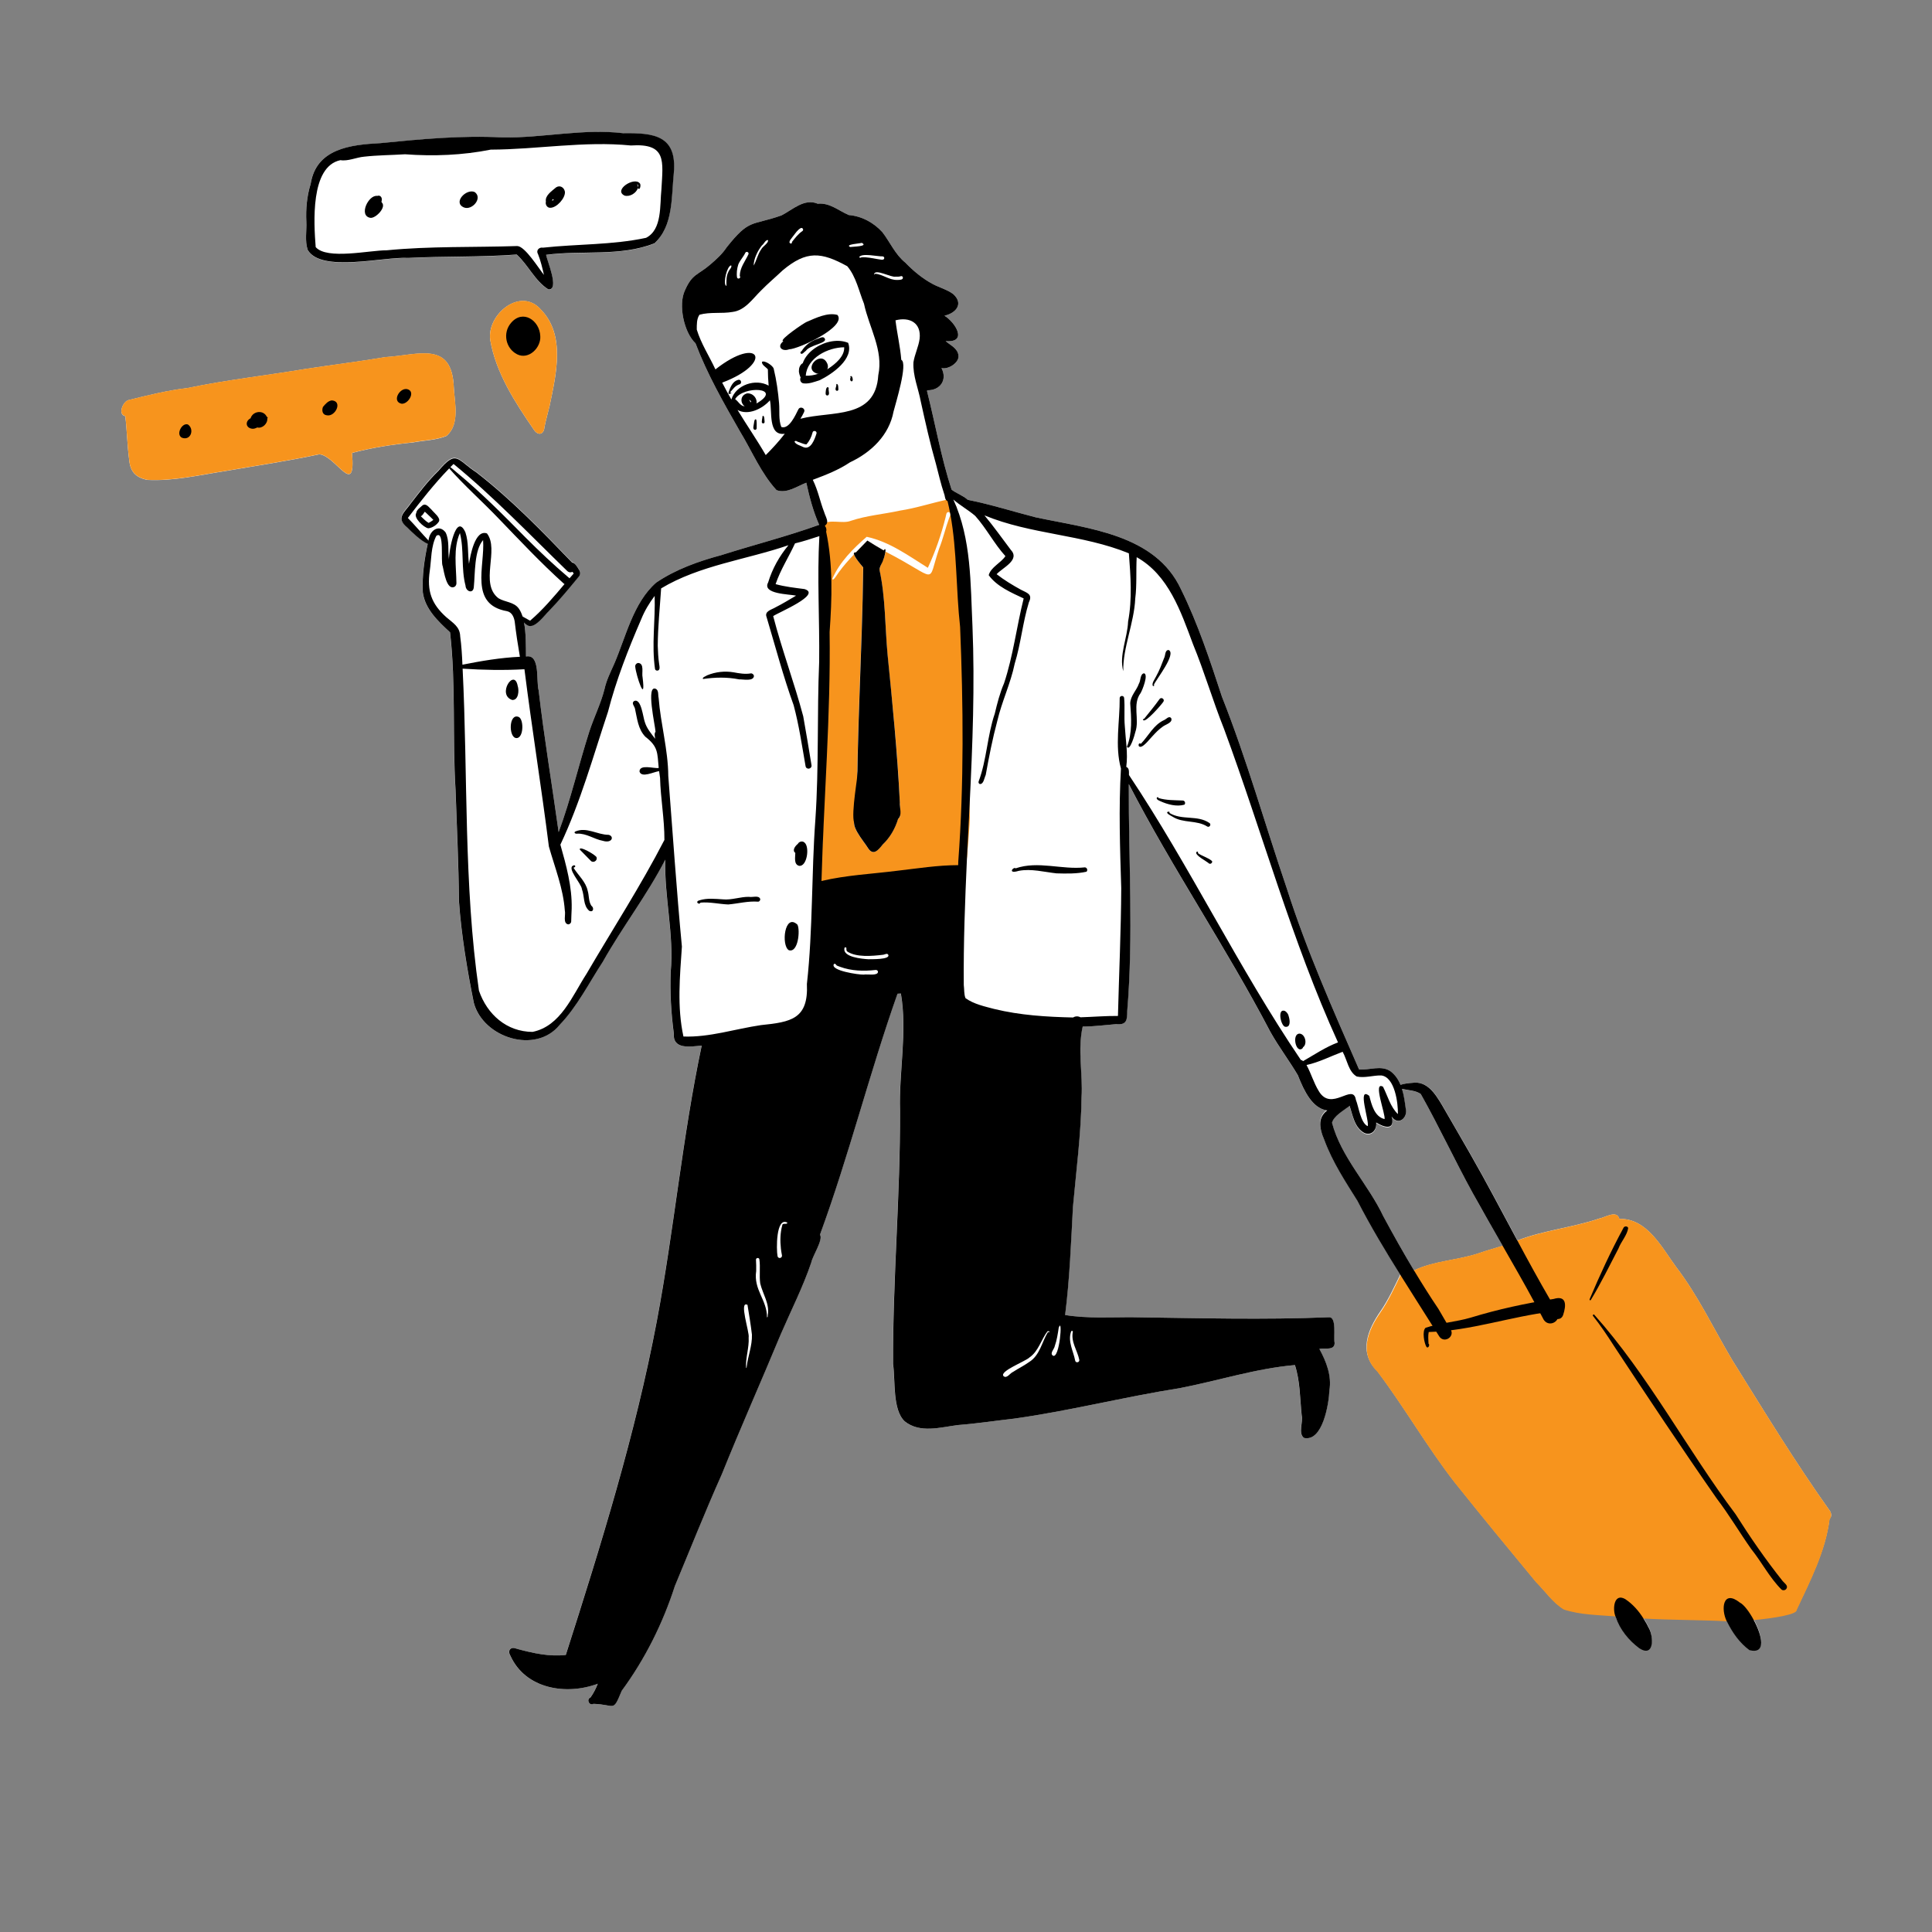 <svg xmlns="http://www.w3.org/2000/svg" xmlns:xlink="http://www.w3.org/1999/xlink" id="Layer_1" x="0px" y="0px" viewBox="0 0 2000 2000" style="enable-background:new 0 0 2000 2000;" xml:space="preserve"><rect x="0" y="0" width="2000" height="2000" fill="#808080" stroke="none"/><style type="text/css">	.st0{fill:#FFFFFF;}	.st1{fill:#F7941D;}</style><path class="st0" d="M364.4,468.9c4.2,47.8-16.6,2.9-33.8,1.4c-32.4,6.9-65.1,11.8-97.7,17.4c-26.6,4.1-53.4,10.5-80.4,9.1 c-12.2-2.5-17.7-8.6-18.8-21c-2-14.9-2.2-30-4-45c-8.1-1.5-2.5-15.1,3.3-16.6c20.4-5.1,40.9-10.1,61.8-12.6 c40.3-8.4,81.2-12.9,121.8-19.7c27.5-4.2,55.1-7.6,82.4-12.2c34.1-2,69.1-17.6,70.8,31.9c0.9,16.1,6.3,37.7-7.6,49.7 c-10.9,4.5-22.9,4.5-34.4,6.7C406.5,460.1,385.2,463.4,364.4,468.9z"></path><path class="st0" d="M560.1,320.7c25.6,26.4,15.5,67.1,8.9,99.2c-1.8,7.5-3.9,14.8-5.4,22.3c-0.5,7.7-6.6,9.2-10.9,2.7 c-19.4-28.2-39.3-58.7-45.2-92.9C503.7,325.4,539.1,296.3,560.1,320.7z"></path><path class="st0" d="M317,229.4c-0.6-13.1,0.7-26.4,4.5-38.9c5.7-36.6,41.1-40.6,72.1-42.2c42.2-4.2,84.2-8.2,126.7-5.9 c41.6,0.5,83-9.4,124.7-4.4c32.2-0.5,56,2.4,52.3,41.7c-2.4,24.3-0.4,54.8-20.1,72.5C642.1,266,602.2,259,565.3,264 c1.1,6.2,14.1,36.6,2.4,35.8c-13.8-8.6-20.8-25.2-32.8-36.1c-37.4,2.8-74.9,1.6-112.3,3.5c-25.4-1.5-90.2,15.5-104-8.2 C315.4,249.4,317.5,239.2,317,229.4z"></path><path class="st0" d="M1894.6,1564.6c-36.2-50.7-68.6-104-101.6-156.9c-19.1-32.2-35.1-66.3-57.9-96.1c-14.9-20.2-30-50.5-58.8-49.8 c-2.6-9.6-14.7-1.4-21-0.3c-27.7,9.4-57.2,12-84.4,22.6c-16.1-30.1-32-60.3-49-90c-9.7-16.8-19.4-33.6-29.1-50.4 c-6.9-11.5-15.4-25.1-30.8-22.7c-1.7,0-8.8,0.5-12.1,2.2c-2.2-5.5-5.5-10.5-10.4-14.2c-9.8-6.7-21.7-1-32.6-1.9 c-26.9-61.6-54.3-123.2-74.8-187.4c-22.5-66-41.4-133.5-67.2-198.6c-12.3-37.5-24.8-75.5-42.3-111c-26.6-57.2-96.1-62.9-150.6-74.6 c-23.4-6-46.5-13.4-70.2-18.1c-4.7-4.4-11.5-6.5-16.7-10.5c-10.9-33.5-16.9-68.2-25.5-102.3c0.2-0.2,0.4-0.4,0.5-0.6 c13.4,0.1,20.8-10.9,14.5-23c6.8,1.8,18.6-5.5,17.6-13c-0.8-7.5-8.3-10.5-13.3-14.9c23.3,1.9,10.2-19.2-1.2-26.3 c12.2-2.7,20.1-12.6,8.9-22.5c-6.3-4.6-14.1-6.6-20.9-10.2c-10.7-5.7-20.2-13.6-28.6-22.3c-10.5-8.5-15.6-21-23.7-31.5 c-9-9.9-21.4-16.6-34.8-17.7c-10.5-4.5-19.8-13-32.1-11.7c-13.8-5.9-26,6.2-37.5,12.1c-31.4,11-33,3.1-56.8,33.1 c-4.6,7-10.9,12.6-17.2,18c-12.9,11-18.4,9.2-26,26.6c-7,14.7-1.1,43.3,11,54.7c12.1,31.9,29.2,61.9,46.2,91.5 c12.3,20.2,21.6,43,37.7,60.5c10.6,3.9,21.2-4.1,30.8-7.7c3.2,14.8,7.2,29.9,13.3,43.6c-33.3,12-67.7,20.7-101.4,31.4 c-23.5,6.3-47.1,14.7-67.3,28.4c-23.7,20.6-31.4,56.2-43.5,84.2c-3.8,8.5-8,16.8-10,26c-3.8,15.2-11.1,29.5-15.9,44.5 c-11,34.4-19,69.7-31.6,103.6c-6.8-48.9-15-97.6-20.7-146.7c-2.8-9.7,2-38-13.1-35.1c-0.1-10.8,0.1-24.4-2.1-35.5 c1.5,1.6,3.2,2.9,5.3,3.6c7.5,1.4,15.9-11.1,20.9-15.9c10.7-10.9,20.4-22.7,30-34.5c2.7-2.7,2.4-5.7,0.2-8.6 c-1.6-2.3-3.8-6.6-6.6-6.8c-31.5-32.7-63.1-65.5-99.2-93.4c-20.1-13-20.2-24.1-39.2-1.6c-10.5,10.1-19.3,21.7-28.2,33.2 c-6.7,9.8-16.6,15.4-4,25.5c2.7,2.9,14.8,14.8,21.2,16.8c-3.6,16.6-6.1,33.8-5.2,50.8c2.3,17.4,16,30.1,28.2,41.4 c6.2,54.1,2.3,109,5.7,163.4c1.3,38.2,3.2,76.5,3.5,114.7c2.4,34.7,8.6,71.8,15.4,105.4c9.6,36.1,64,53.7,88.9,22.8 c18.3-19.1,30.2-43.2,44.6-65.2c20.2-36,45.8-69,64.7-105.8c-1.1,39,9.2,77.5,5.6,116.4c-0.8,21.2,0.4,42.3,3.2,63.3 c-1.3,17.3,17.1,13.8,28.9,12.8c-20,94.4-28.6,190.7-46.5,285.4c-22.2,117.4-57.9,231.8-94.2,345.4c-17,1.9-33.4-1.7-50-6.2 c-2.2-0.6-4.8-1.8-6.9-0.3c-2.6,1.8-1.8,5.1-0.4,7.4c15.6,34.4,57.8,41.1,90.4,28.9c-1.9,5-4.4,9.8-7.5,14.2c-4.6,1.8-1.4,9,3,6.6 c23,0.7,19.8,9.4,29.3-13.5c24.1-32.8,42.5-69.6,55-108.4c16.1-38.6,31.5-77.5,48.6-115.7c19.6-48.7,40.9-96.4,61-144.9 c10.7-24.8,22.9-48.7,31.6-74.3c1.2-6.7,12.7-23.9,9-28.8c30.1-82,51.2-167.2,80.3-249.5c1.2-0.1,2.3-0.2,3.5-0.2 c6.8,40-2.1,80.8-0.9,121.1c0.4,87.5-7.6,174.9-7.2,262.4c2.5,17-0.8,47.5,12.1,59.4c15.8,12.6,36.9,6.1,55,3.8 c19.6-1.5,39-4.5,58.5-6.7c57.4-8,113.8-22.5,171.2-31.5c39.8-7.7,78.7-20.4,119.2-23.9c5.4,16.6,5.2,34.7,7,52 c1.7,7.1-3.9,18.6,2.3,23.4c19.4,4.5,25.9-35.5,26.4-49.3c2.5-15-3.3-29.9-10.4-42.8c5.3-1.3,15.6,2.1,15.8-6.1 c-1.4-5.9,2.5-27.3-6-26.7c-67.4,2.8-134.8,0.9-202.2,0c-23.7-0.2-47.3,1.5-70.8-2.3c4.7-37,6.1-74.5,8.1-111.8 c3.4-37.8,8.4-75.6,8.9-113.6c1.5-24.5-4.3-48.9,1.2-73.2c11.6,0,23-1.6,34.5-2.5c11.1,1.1,11.6-4.3,11.6-13.6 c6.5-78.4,1.3-156.6,1.6-235c45.2,87.5,100.9,169.2,146.6,256.6c8.6,15.4,19.5,29.7,28.4,44.8c6.9,17.6,15.3,33.8,29.6,36.4 c-7.7,6.3-8.6,15.5-2.1,30.4c8.3,22.4,21.4,42.4,34,62.4c13.6,26.5,28.9,52,44.7,77.1c-6.3,12.8-12.3,26.1-20.4,37.9 c-13.7,19.6-22.9,43-3.5,62c28.1,37.2,51.2,77.8,79.8,114.6c27.8,34.8,56.1,69.2,84.5,103.5c9.4,9.3,17.3,21.3,28.7,28.1 c17.2,5.6,35.5,5.6,53.4,7.1c0.1,0.2,0.2,0.4,0.2,0.5c4.3,13,13.6,24.2,24.4,32.4c15.7,10.2,15.1-12,9.9-21.1 c-1.6-3.2-3.4-6.5-5.4-9.6c28.7,1.6,57.4,1.4,86.2,2.8c0.1,0.2,0.2,0.4,0.3,0.5c5.5,11.3,12.9,21.7,23.2,29.4 c17.8,4.6,13.1-15.2,4.6-31.1c20.1-2,45.1-5.7,44.4-10.6c14-29.9,29.9-60.5,34-93.6C1895.7,1570.8,1896.3,1567.8,1894.6,1564.6z  M1431.9,1259c-15.6-33.2-43.6-60.8-53.1-96.8c1.7-7,11.6-12.4,18.1-17.4c3.5,10.2,5.1,23.2,15.6,28.7c7.6,3.1,13-3.6,12.1-10.9 c8.3,5.3,20,8.4,16-6.2c6.8,9.6,17.1,0.7,14.5-8.8c-0.9-6.6-1.8-13.7-3.9-20.3c6.6,1.5,14.3,1.5,19.7,5.3 c18.7,33.5,35,68.5,53.7,102.4c10.1,18.4,20.6,36.5,31,54.7c-8,2.5-16.2,4.7-24.2,7.5c-21.8,7.5-46.8,7.9-67.7,18 C1452.7,1296.6,1442.1,1277.9,1431.9,1259z"></path><g>	<path class="st1" d="M932,843.8c-1.8-55.6-7.8-111.1-13.3-166.4c-2.6-29.1-2-58.7-8.3-87.4c0.8-6.4,5.8-12.3,6.2-19.1  c0.5-1.8-0.8-3.9-1.9-1.1c-5.7-3.3-11.4-6.6-16.9-10.2c-3.9,4.1-8,8.2-11.9,12.3c0,0,0,0,0,0c0,0,0,0,0,0c-6.9-1,6.2,13.6,7.6,15.5  c-1,86.6-7,173.4-6.3,260.1c-10.2,4,7.4,24.1,10.8,29.7c5.6,9.4,10.9,3.1,15.7-3c7.6-7.2,12.9-16.5,15.9-26.5  C931,846.9,932,845.5,932,843.8z M1005,709.1c3.1,45.8-2.7,91.5-1,137.3c-0.3,10-1.4,19.9-2,29.9c-1.2,7.3,0.6,22.7-9.5,23.1  c-39,4.3-77.8,8.6-116.5,14.6c-25.1,1.8-27.6,8.9-25.9-20.4c5.1-61.9,0.2-124.1,2.4-186.1c1-32.9,4.2-65.6,6.1-98.5  c-2.5-19.1-7.4-38.5-5.2-57.7c-2.9-1.6-3.8-5.7-1.9-8.3c6.8-6.2,20.6-0.3,29.4-3.9c16.4-5.5,33.8-6.8,50.6-10.5  c17.1-2.6,33.6-8.2,50.5-11.7c2.6-0.2,4.5,1.8,4.8,4c2.4,1.3,4,3.9,3.4,7.5c-2.2,9,3.2,18.3,3.8,27.5c2.8,17.6,4.6,35.3,6.1,53  C1003.6,642,1006.5,675.9,1005,709.1z"></path>	<path class="st1" d="M1894,1572.9c-4.1,33.1-20,63.7-34,93.6c0.7,4.9-24.3,8.7-44.4,10.6c-11.3,1.1-21,1.6-23.8,1.4  c-1.4-0.1-2.8-0.1-4.2-0.2c-28.8-1.4-57.5-1.2-86.2-2.8c-8-0.4-16.1-1-24.1-1.8c-1.7-0.2-3.3-0.3-5-0.4  c-17.9-1.5-36.2-1.5-53.4-7.1c-11.4-6.8-19.3-18.8-28.7-28.1c-28.4-34.3-56.7-68.7-84.5-103.5c-28.6-36.8-51.7-77.5-79.8-114.6  c-19.4-19-10.2-42.5,3.5-62c8.1-11.8,14.1-25.1,20.4-37.9c0-0.1,0.1-0.1,0.1-0.2c1.3-2.2,3.4-0.2,2.6,1.9c3.6-2.7,7.3-4.9,11.3-6.8  c20.9-10.1,45.9-10.5,67.7-18c8-2.8,16.1-5,24.2-7.5c4.7-1.5,9.4-3.1,14-4.9c0.4-0.2,0.9-0.3,1.3-0.5  c27.2-10.5,56.8-13.2,84.4-22.6c6.3-1.2,18.4-9.4,21,0.3c28.8-0.7,43.9,29.6,58.8,49.8c22.8,29.8,38.8,63.9,57.9,96.1  c33,52.9,65.4,106.1,101.6,156.9C1896.3,1567.8,1895.7,1570.8,1894,1572.9z"></path>	<path d="M1489.8,1383.3c-1-1.6-2-3.2-3-4.8c-1.3-2.1-2.6-4.1-3.9-6.1c-11-17.5-22.2-34.9-33.1-52.4c-15.8-25.2-31.1-50.6-44.7-77.1  c-12.6-20.1-25.7-40-34-62.4c-6.5-14.9-5.7-24.1,2.1-30.4c4.2-3.4,10.3-6,18.4-8.2c1.3-0.8,11.3-2.3,7.9,0.9  c-0.7,0.7-1.6,1.4-2.5,2.1c-6.5,5-16.4,10.4-18.1,17.4c9.5,35.9,37.4,63.5,53.1,96.8c10.2,18.9,20.7,37.6,31.8,56.1  c8.1,13.4,16.4,26.7,25.2,39.7c2.9,4.8,5.6,9.8,8.5,14.6c1.4,2.3,2.8,4.6,4.3,6.8c0.2,0.3,0.3,0.6,0.4,0.9  C1505.3,1384.5,1494.6,1390.8,1489.8,1383.3z"></path>	<path d="M1612.2,1365.6c-2.6,4.8-10.2,6.7-14.2,0.5c-1.1-2.2-2.3-4.4-3.5-6.6c-2-3.8-4-7.6-6.1-11.4  c-10.6-19.7-21.8-39.1-32.9-58.5c-10.4-18.2-20.9-36.4-31-54.7c-18.6-33.8-34.9-68.9-53.7-102.4c-5.4-3.8-13-3.8-19.7-5.3  c-0.9-0.2-1.8-0.4-2.6-0.7c-1.2-1.4-0.4-2.5,1.2-3.3c3.3-1.6,10.4-2.1,12.1-2.2c15.4-2.4,23.9,11.2,30.8,22.7  c9.7,16.8,19.5,33.6,29.1,50.4c17,29.6,32.8,59.9,49,90c11,20.6,22.2,41.1,33.9,61.2c2.4,4.1,4.8,8.3,7.3,12.4  C1613.6,1360.6,1613.4,1363.4,1612.2,1365.6z"></path>	<path d="M1476.8,1394.5c-2.5-3.8-4.9-16.8-1-20c15-5,31.4-6,46.7-10.5c28.1-8.6,56.7-14.8,85.7-19.3c13.8-4.2,13.2,6.7,10,16.4  c-2.4,7.7-13.6,4.4-11.4-3.4c-42.9,5.1-84.5,20-127.8,21.2c-0.8,4-0.4,8.1-0.2,12.1C1480.5,1392,1478.6,1396.2,1476.8,1394.5z"></path>	<path d="M1696.9,1706.2c-10.9-8.2-20.1-19.4-24.4-32.4c-0.1-0.2-0.2-0.3-0.2-0.5c-3.1-7.7-1.6-24.5,10-18  c7.8,5.1,14.1,12.3,19.1,20.3c2,3.1,3.8,6.3,5.4,9.6C1712,1694.2,1712.6,1716.4,1696.9,1706.2z"></path>	<path d="M1811,1708.2c-10.3-7.6-17.6-18.1-23.2-29.4c-0.1-0.2-0.2-0.3-0.3-0.5c-6.3-12.8-3.9-33.2,13.6-19.3  c3.9,1.8,9.8,9.4,14.4,18.1C1824.1,1693,1828.8,1712.8,1811,1708.2z"></path>	<path d="M1844.2,1645.5c-12.4-12.4-20.4-28.3-31.3-41.9c-12.3-17.4-22.8-35.4-35.8-52.4c-36.4-52.2-71.6-105.2-106.6-158.3  c-6.7-10.5-13.7-20.9-21.4-30.6c-0.7-0.7,0.3-1.9,1.1-1.5c56.3,63.1,95.8,139.1,146.4,206.6c15.1,23.9,31.2,47.2,48.8,69.3  c1.9,2.4,6.2,4.7,3.7,8.2C1848,1646.3,1845.7,1646.7,1844.2,1645.5z"></path>	<path d="M1645.5,1345.1c10.5-24.9,22-49.8,34.9-73.6c0.7-2.3,4.2-2.7,5.1-0.3c-1,7.4-7.4,14.1-10.1,21.3  c-9.3,17.9-18.3,36.2-28.7,53.4C1646.2,1346.4,1645.3,1345.8,1645.5,1345.1z"></path>	<path class="st0" d="M982.4,530.2c2.8,0.9,0.8,4.2,0.2,5.9c-3.8,10.4-6.3,21.5-10.4,31.8c-13.1,38.2,0.9,32.1-55.6,3.1  c0.5-2-0.8-3.8-1.9-1.1c-5.7-3.3-11.4-6.6-16.9-10.2c-3.9,4.1-8,8.2-11.9,12.3c0,0,0,0,0,0c0,0,0,0,0,0c-1.3-0.8-2.7,0.8-2,2.1  c-5.5,5.8-10.8,11.7-15.5,18.2c-0.8,0.8-6.5,10.8-6.7,6.7c7.6-17.3,21.5-31.2,35.5-43.3c23.5,5,43.3,19.6,63.3,32.1  c7.8-16.8,13.9-34.4,18.4-52.4C979.5,533.3,979.4,529.5,982.4,530.2z"></path>	<path d="M931.5,830.6c-0.4,5.4,2.8,13.2-1.8,17.1c-3,10-8.3,19.3-15.9,26.5c-4.8,6.1-10.1,12.4-15.7,3c-3.4-5.7-21-25.7-10.8-29.7  c-0.6-86.7,5.3-173.4,6.3-260.1c-1.4-1.8-14.6-16.5-7.6-15.5c0,0,0,0,0,0c0,0,0,0,0,0c4-4.1,8-8.2,11.9-12.3  c5.5,3.6,11.2,6.9,16.9,10.2c3.9-5.6,0.6,8-0.4,9.3c-0.8,3.8-4.1,7.1-3.9,11c6.2,28.6,5.6,58.3,8.3,87.4  C923.9,728.4,929,779.5,931.5,830.6z"></path>	<path d="M886.2,853.7c-6.9-0.2,0.8-43.5,1.2-50.2c2.1-15.9,2.9-31.9,5.3-47.7c0.3-1,0.4-2.4,1.5-2.8c0.8-0.1,1.1,0.9,0.4,1.2  c-1.4,8.7-1,19-1.6,28c2.5,14.9-4.1,30.7-3.3,46C888,834.2,892.7,851.5,886.2,853.7z"></path>	<path d="M866.9,326c10.1,12.1-40.2,35.4-50,35.6c-7.4,2.8-13.2-2.9-5.9-8.4c-0.2,0-0.4,0-0.6-0.1c0,0,0,0,0,0  c-3.4-1.6,22.2-19.1,24.7-19.9C844.7,329.1,856.6,323.2,866.9,326z"></path>	<path d="M857.6,381.5c7.2-4.7,16.8-12.7,16.3-22c-16.8,0.1-38.4,10.9-39.8,29.4C842.6,389.3,850.8,386.2,857.6,381.5z M878,354.9  c6.2,16.6-16.3,32.2-29.3,38.6c-5.5,1.8-11.5,4.2-17.4,3.3c-3.5-0.9-4-6.1-0.9-7.6C824.5,365.1,857.8,346.5,878,354.9z"></path>	<path d="M855.9,375.4c3.8,6.6-2.4,13.1-9.6,11.5C830.5,382.4,849.1,362.5,855.9,375.4z"></path>	<path d="M834.3,378c0.3,3.7-2.2,7.2-1.6,11.1c-0.5,10.9-6.4-1.6-5.6-5.8C826.8,379.4,831,372.7,834.3,378z"></path>	<path d="M763.9,393.3c3-1.2,4.7,3.3,1.8,4.5c-4.6,1.2-7.4,5.5-10.3,8.9c0.6-0.6,2.5-0.5,1.3,0.5c-2.5,1.3-3.1,0.7-2.2-2  C756.3,400.4,758.5,394.8,763.9,393.3z"></path>	<path d="M853.9,350.7c2.5,4.7-15.7,6.4-19.6,12.4c-1.4,0.8-3.9,4.4-5.4,2.8c-0.5-0.7-0.4-2.1,0.7-2.1c3.8-6.4,9.8-10.8,16.8-13.1  C848.8,350,852.4,347.5,853.9,350.7z"></path>	<path d="M782.9,434.4c0.7,2.8,0.3,6,0.4,8.9c0,0.9-0.8,1.7-1.7,1.7c-2.9-0.4-1.4-4.3-1.2-6.2C780.7,437.6,780.8,432.8,782.9,434.4z  "></path>	<path d="M791.5,436.7c0.2,2-2.9,2.2-2.9,0.1c0.1-1.7,0.3-3.4,0.7-5.1c-0.3-0.3,0.1-1,0.4-1.2C791.5,430,791.3,435.4,791.5,436.7z"></path>	<path d="M857,400.8c0.6,0.2,1.3,1.2,0.7,1.7c-0.1,2,1.8,6.7-1.3,6.9c-1,0-1.7-0.8-1.7-1.8C854.7,406.2,854.8,400.5,857,400.8z"></path>	<path d="M867.9,403.2c0,0.8-0.7,1.4-1.5,1.4c-2.7-0.5-0.9-4-0.5-5.7c-0.7-0.3,0-1.3,0.4-1.5C868.1,398.1,867.7,401.4,867.9,403.2z"></path>	<path d="M882.5,391.3c1.5,5.5-4.2,3.9-1.8-0.9C879,390,881.8,387.7,882.5,391.3z"></path>	<path d="M612.1,937.5c3.3,2.4,2.1,7.5-2.2,5.3c-6.4-5.5-4.7-15-7.5-22.3c-0.4-5.9-16.8-22.4-8.4-24.7c0.5-0.2,1.1,0,1.4,0.6  c0.5,1.2-1,1.4-1.7,1.9c0,0,0,0,0,0c0,0,0,0,0,0c4.9,7.9,12.7,14.4,14.7,23.9C609.9,927.2,609.2,932.9,612.1,937.5z"></path>	<path d="M617.6,887.7c1,3.4-3.6,6-6,3.4c-3.8-3.8-7.6-7.7-11.3-11.5c0,0,0,0,0,0C598.6,874.5,618.1,885.8,617.6,887.7z"></path>	<path d="M665.2,701.2c3.7,29.5-6.8-2.2-7.6-11c-0.3-1.9,1.2-3.7,3.1-3.9C667.3,686.8,664.1,696.7,665.2,701.2z"></path>	<path d="M535.9,710c1.6,4.6,1,15-5.7,14.6C514.1,719.2,532.4,691.2,535.9,710z"></path>	<path d="M533.6,763.9c-7.2-2.1-6.7-25.9,3.4-21.7C542.7,744.9,542.1,766,533.6,763.9z"></path>	<path d="M827.2,896.3c-5.7-1.5-3.9-9-3.9-13.4c-3.6-2.6,0-7.3,2.6-9.3c1.3-2.5,4.8-3.4,6.9-1.4  C838.4,876.6,835.5,897.4,827.2,896.3z"></path>	<path d="M816.5,983.6c-8-5.1-4.3-38.8,9-26.4C828.5,962.8,826.3,986.9,816.5,983.6z"></path>	<path d="M1344.7,1086c-4.5-2.2-6.2-16.1,0.7-16c5.8,0.5,8.2,10.8,3.5,14.1C1348.5,1085.8,1346.3,1086.8,1344.7,1086z"></path>	<path d="M1334.1,1052.2c1.2,3.7,2.3,11.7-3.8,10.7c-4.5-1.1-8.4-19.7,0-16.3C1332.2,1047.9,1333.7,1049.8,1334.1,1052.2z"></path>	<path d="M1166.6,773.1c5.7-14.5,4.5-29.9,3.4-45.1c0.3-7.8,6.6-13.3,9-20.3c2-3.1,1.1-10.1,5.3-10.7c4.8,1.2-1.7,17.3-3.5,20.4  c-8.9,11.8-0.9,27.1-5.5,40.4C1174.8,760.1,1169.7,778.2,1166.6,773.1z"></path>	<path d="M1183.5,745.5c-0.6-0.6,0.1-1.7,0.9-1.4c5.4-6.8,11-13.4,16-20.5c2-2.5,5.8,0.5,3.8,3  C1202.4,729.4,1185.9,748.4,1183.5,745.5z"></path>	<path d="M1212.4,743.4c2,4.7-5.9,6.5-8.7,8.8c-4,2.7-7.6,6.5-10.7,9.9c-2.5,2.3-10.5,13.5-13.9,10.5c-1.1-1.4,0-4.2,1.9-2.6  c7.9-8.2,13.1-19.5,23.9-24.5C1207.2,744.7,1210,740.6,1212.4,743.4z"></path>	<path d="M1209.8,672.9c8.3,4-12.9,30.3-15.4,36.1c1.1,0.5,0,1.6-0.9,1.1c-1.7-2.7,2.3-7.5,3.4-10.1c3.3-5.9,5.7-12.3,8.1-18.6  C1206.6,678.7,1205.7,672.8,1209.8,672.9z"></path>	<path d="M1224.4,828.7c2.1,0,3.2,2.8,1.7,4.3c-8,2.3-17.4-0.2-24.9-3.6c-7.2-2.8-1.9-5.7-2-3.3  C1207.3,828.6,1216,828.3,1224.4,828.7z"></path>	<path d="M1251.9,851.9c2.3,1.3,0.4,4.9-2,3.8c-11-7.1-25.1-3.2-36.1-10.3c-1.1-0.7-7.5-3.6-5-5c0.8-0.4,2.7-0.1,1.7,1.1  C1223.3,849.5,1239.5,843.4,1251.9,851.9z"></path>	<path d="M1251.6,893.9c-2.3-2.3-15.7-8.9-12.9-12c0.8-1,2.2,0.4,1.3,1.2c0,0,0,0,0,0c0,0,0,0,0,0c0,0,0,0,0,0  c4.5,3.3,10.6,4.6,14.7,8.3C1255.4,893.1,1253.2,894.9,1251.6,893.9z"></path>	<path d="M624,870.4c-9.1-1.7-17-7.9-26.5-7.4c-1.4,0.4-4-0.9-2-2.2c0,0,0,0,0,0c11.7-5.1,22.8,3.4,34.5,3.4  C636.1,865.6,633.8,873.4,624,870.4z"></path>	<path d="M1093.7,904.1c-12.9-1.4-26.1-5.1-39.1-2.6c-12.2,3.7-5.5-4.7-3.2-2.6c23.2-8,47.7,1.6,71.6-1c2.2,0,3.4,3,1.7,4.5  C1114.9,904.6,1103.9,904.4,1093.7,904.1z"></path>	<path d="M753.9,936.3c-9.6-0.4-19.2-2.8-28.8-1.9c-1.1,2.9-6.3-1-1-2.4c7.8-2.5,16.2-1.5,24.2-1c9.1,0.9,17.9-2.7,27-2.6  c3.6,0.8,10.3-2,11.7,2.3c0.1,1.3-0.9,2.7-2.2,2.7C774.3,932.6,764.1,935.4,753.9,936.3z"></path>	<path d="M765.2,703.3c-12.4-2.5-25.1-2.2-37.4-0.4c-1.4-1.6,3.2-3,4.2-3.8c8.6-3.6,18.4-4.7,27.6-3.1c5.8,1.1,11.7,2.1,17.6,1.1  c1.6-0.2,3.1,1.1,3.3,2.7C779.9,705.6,769.5,703.1,765.2,703.3z"></path>	<path d="M1455.2,1147.5c-0.9-6.6-1.8-13.7-3.9-20.3c-0.4-1.4-0.9-2.7-1.4-4c-2.2-5.5-5.5-10.5-10.4-14.2c-9.8-6.7-21.7-1-32.6-1.9  c-26.9-61.6-54.3-123.2-74.8-187.4c-22.5-66-41.4-133.5-67.2-198.6c-12.3-37.5-24.8-75.5-42.3-111c-26.6-57.2-96.1-62.9-150.6-74.6  c-23.4-6-46.5-13.4-70.2-18.1c-4.7-4.4-11.5-6.5-16.7-10.5c-10.9-33.5-16.9-68.2-25.5-102.3c0.2-0.2,0.4-0.4,0.5-0.6  c13.4,0.1,20.8-10.9,14.5-23c6.8,1.8,18.6-5.5,17.6-13c-0.8-7.5-8.3-10.5-13.3-14.9c23.3,1.9,10.2-19.2-1.2-26.3  c12.2-2.7,20.1-12.6,8.9-22.5c-6.3-4.6-14.1-6.6-20.9-10.2c-10.7-5.7-20.2-13.6-28.6-22.3c-10.5-8.5-15.6-21-23.7-31.5  c-9-9.9-21.4-16.6-34.8-17.7c-10.5-4.5-19.8-13-32.1-11.7c-13.8-5.9-26,6.2-37.5,12.1c-31.4,11-33,3.1-56.8,33.1  c-4.6,7-10.9,12.6-17.2,18c-12.9,11-18.4,9.2-26,26.6c-7,14.7-1.1,43.3,11,54.7c12.1,31.9,29.2,61.9,46.2,91.5  c12.3,20.2,21.6,43,37.7,60.5c10.6,3.9,21.2-4.1,30.8-7.7c3.2,14.8,7.2,29.9,13.3,43.6c-33.3,12-67.7,20.7-101.4,31.4  c-23.5,6.3-47.1,14.7-67.3,28.4c-23.7,20.6-31.4,56.2-43.5,84.2c-3.8,8.5-8,16.8-10,26c-3.8,15.2-11.1,29.5-15.9,44.5  c-11,34.4-19,69.7-31.6,103.6c-6.8-48.9-15-97.6-20.7-146.7c-2.8-9.7,2-38-13.1-35.1c-0.1-10.8,0.1-24.4-2.1-35.5  c-0.4-2.2-1-4.4-1.6-6.4c-1-3-2.2-5.6-3.8-7.8c-5-6.9-14.3-6.5-21-10.6c-19.9-15.3,1.2-50.2-11.9-67.1  c-12.4-4.5-17.3,23.1-18.6,31.5c-1.5-10.8-0.2-22.1-3.7-32.6c-9.9-21.8-17.4,20.7-17,28.1c-1.4-9.2,0.7-19.4-3.5-28  c-6.3-8.4-15.2-2.9-17.2,5.7c-0.2,0.7-0.3,1.5-0.5,2.2c-0.2,1.1-0.5,2.2-0.7,3.3c-3.6,16.6-6.1,33.8-5.2,50.8  c2.3,17.4,16,30.1,28.2,41.4c6.2,54.1,2.3,109,5.7,163.4c1.3,38.2,3.2,76.5,3.5,114.7c2.4,34.7,8.6,71.8,15.4,105.4  c9.6,36.1,64,53.7,88.9,22.8c18.3-19.1,30.2-43.2,44.6-65.2c20.2-36,45.8-69,64.7-105.8c-1.1,39,9.2,77.5,5.6,116.4  c-0.8,21.2,0.4,42.3,3.2,63.3c-1.3,17.3,17.1,13.8,28.9,12.8c-20,94.4-28.6,190.7-46.5,285.4c-22.2,117.4-57.9,231.8-94.2,345.4  c-17,1.9-33.4-1.7-50-6.2c-2.2-0.6-4.8-1.8-6.9-0.3c-2.6,1.8-1.8,5.1-0.4,7.4c15.6,34.4,57.8,41.1,90.4,28.9  c-1.9,5-4.4,9.8-7.5,14.2c-4.6,1.8-1.4,9,3,6.6c23,0.7,19.8,9.4,29.3-13.5c24.1-32.8,42.5-69.6,55-108.4  c16.1-38.6,31.5-77.5,48.6-115.7c19.6-48.7,40.9-96.4,61-144.9c10.7-24.8,22.9-48.7,31.6-74.3c1.2-6.7,12.7-23.9,9-28.8  c30.1-82,51.2-167.2,80.3-249.5c1.2-0.1,2.3-0.2,3.5-0.2c6.8,40-2.1,80.8-0.9,121.1c0.4,87.5-7.6,174.9-7.2,262.4  c2.5,17-0.8,47.5,12.1,59.4c15.8,12.6,36.9,6.1,55,3.8c19.6-1.5,39-4.5,58.5-6.7c57.4-8,113.8-22.5,171.2-31.5  c39.8-7.7,78.7-20.4,119.2-23.9c5.4,16.6,5.2,34.7,7,52c1.7,7.1-3.9,18.6,2.3,23.4c19.4,4.5,25.9-35.5,26.4-49.3  c2.5-15-3.3-29.9-10.4-42.8c5.3-1.3,15.6,2.1,15.8-6.1c-1.4-5.9,2.5-27.3-6-26.7c-67.4,2.8-134.8,0.9-202.2,0  c-23.7-0.2-47.3,1.5-70.8-2.3c4.7-37,6.1-74.5,8.1-111.8c3.4-37.8,8.4-75.6,8.9-113.6c1.5-24.5-4.3-48.9,1.2-73.2  c11.6,0,23-1.6,34.5-2.5c11.1,1.1,11.6-4.3,11.6-13.6c6.5-78.4,1.3-156.6,1.6-235c45.2,87.5,100.9,169.2,146.6,256.6  c8.6,15.4,19.5,29.7,28.4,44.8c6.9,17.6,15.3,33.8,29.6,36.4c6.5,1.2,14.2-0.5,23.5-6c0.1,0.2,0.2,0.5,0.3,0.8  c3.5,10.2,5.1,23.2,15.6,28.7c7.6,3.1,13-3.6,12.1-10.9c8.3,5.3,20,8.4,16-6.2C1447.4,1166,1457.7,1157,1455.2,1147.5z M761,413.2  c8.2-14.4,50.6-12.2,22.1,4.5c1.1-4.6-3.1-10.9-9.7-10.5c-7.3,2-7.3,9.9-2.5,13.4C766.4,420.4,764.4,415.5,761,413.2z M776.2,415  c-0.2-0.4-0.5-0.7-0.9-1c1.2,0,2.1,1,2.4,2.1c-0.1,0-0.2,0-0.2,0.1c-0.3,0-0.6,0.1-0.9,0C776.7,415.8,776.6,415.1,776.2,415z   M792.7,471.1c-9.2-15.9-19.7-31-29.2-46.7c11,6.1,25.9-1.3,33.5-10c2.6,11-2.3,37.2,15.4,34.6  C806.4,456.8,799.7,464.1,792.7,471.1z M808.8,442c-3-7.7-1.6-16.3-2.3-24.5c-1-11.7-2.7-24-5.5-35.5c-0.3-3.2-9.6-9.4-12.2-7.4  c-0.4,3.2,4.2,5.4,6.1,7.8c0,5.6,0.3,11.2,0.8,16.8c-13.5-7.6-33.9-0.9-38.6,14.4c-3.3-5.8-6.5-11.6-9.5-17.5  c53.9-20.3,39-49.9-7-13.7c-6.4-13.8-14.9-26.7-19.3-41.2c0-5.1-0.2-11.1,2.8-15.4c11.2-3.1,22.9-0.9,34.3-2.9  c12.9-1.6,20.7-13.6,29.3-22c7.2-7.4,15.1-14,22.6-21.1c24.5-20.5,39.7-19.1,66.8-4.2c9.2,10.9,12,25.8,17.3,38.8  c5.3,24.8,20.3,48.1,14.8,74c-2.9,46.3-48.1,36.6-80.6,45.1c1.4-2.3,2.7-4.6,3.8-7c1.7-3.9-4.2-6.5-6-2.6  C823.5,429.6,816.9,444.8,808.8,442z M476.4,658.8c-0.3-10.1-7.4-13.8-14.3-19.8c-15.7-14-20.2-27.5-17.2-48.1  c1.7-11.6,1.1-25.4,6.8-36.2l0,0c8.7-6.3,4.2,26.9,6.6,31.5c1.3,5.4,4,25.8,12.5,21.1c1.1-0.9,1.7-2.1,1.7-3.6  c-0.2-16.8-3.5-36.1,3.6-51.9c4.5,17.7,1.1,36.6,5.8,54.4c0.3,6.3,8.1,8.9,8.6,1.4c1.4-13.8,0.3-37.9,9.6-48.5  c2,27.1-14.6,66.7,24.8,73.6c5,1.1,7.1,6,7.9,10.6c1.5,12.7,3.2,23.8,5.4,36.6c-20,0.9-39.9,4.3-59.5,8.2  C478.3,678.3,477.7,668.4,476.4,658.8z M848,684.9c-2.3,54.4-0.2,108.7-3.9,163.1c-4.2,56.8-2.5,113.9-8.8,170.6  c1.7,36.3-16.4,39.4-47.6,42.6c-26.6,3.9-53.3,12.8-80.2,11.8c-6.7-30.5-3.7-62.2-1.6-93.1c-5.6-58.8-9.5-117.8-14.1-176.7  c-0.2-27.2-7.9-53.7-10-80.8c-0.7-2.9,0.2-7.2-2.5-9.1c-11.2-6-0.9,38.4-0.7,44.2c-1.6,1.9-0.6,5-0.4,7.3  c-4-5.4-8.6-10.5-10.6-17.1c-1.9-4.5-3.7-25.7-11.3-21.9c-2.9,2.2,0.4,5.1,1,7.7c2.3,10.2,3.1,21.3,10.8,29.2  c13.4,10.4,12.3,16.5,13.8,32.3c-5.1,0.8-19.7-4.2-19.9,3.6c1.9,7.2,15.2,0.2,20.3-0.3c0.3,2.3,0.6,4.7,1,7  c0.5,21,4.6,42.7,4.5,64.2c-24.5,47.5-53.7,92.5-80.7,138.7c-14.6,22.5-26.6,54.1-55.8,60c-26.8,0-47.1-18.2-55.5-42.7  c-15.9-109.5-11.4-222.4-16.9-333.3c21.2,1.4,42.7,1.8,64,0.6c7.7,61.3,17.6,122.3,25.3,183.5c6.2,21.9,14.9,43.4,16.5,66.3  c1.1,4.1-2.3,13.1,3.4,14.3c1.7,0,3.2-1.4,3.2-3.1c0-4.4,0.4-8.8,0.5-13.2c0.5-22.7-5.6-44.6-11.7-66.2  c20.9-44.2,33.9-91.4,49.3-137.6c8.5-33,20.9-64.6,34.4-95.8c3.5-8.7,8.3-16.7,13.9-24.1c0.8,25.2-3.3,50.7,0.4,75.8c0,0,0,0,0,0  c0.3,0.8,1,1.4,1.9,1.5c4,0.2,2.6-4.7,2.3-7.2c-0.9-6.2-1.2-12.2-1.4-18.5c0.1-19.8,2.2-39.6,3.5-59.4  c39.9-24,88.2-29.7,131.8-44.7c-9.5,11.5-16.7,24.3-21,38.5c-6.6,12.2,21.8,12.1,28.9,13.7c-7,4.1-13.9,8.4-21.1,12  c-4,2.5-12,4-9.4,10.3c9.1,30.5,17.2,61.3,28,91.2c5.5,20.5,8.6,41.8,12.3,62.9c0.6,4.1,6.5,3.3,6.2-0.7c-2.7-17-5.6-33.8-8.6-50.8  c-9.2-34.6-22-68.7-31.1-103.7c4.9-3.6,50.8-22.4,32.4-28c-10-1.3-20.1-2.4-29.9-5.1c5-14.9,13.6-28,20.1-42.2  c8.5-2,16.8-4.8,25.2-7.5C845.8,598.1,848.5,641.6,848,684.9z M850.4,912c2.4-85.9,9.6-171.7,8.4-257.7c2.5-34.6,3.6-69.8-3.6-104  c0.6-1.3,0.3-4.1-1-5.4c-0.1-0.3-0.1-0.6-0.2-0.8c1.5-1,2.2-2.2,2.3-3.6c0.3-3.2-2.3-7.2-3.1-10.3c-4.5-11.6-6.1-21.8-11.8-33.5  c13.3-5,26.6-10.1,38.5-18.1c21.9-10.3,40.5-28,45.1-52.6c2-7.9,15.2-50.3,8-53.5c-1.1-13.9-4.3-26.9-6-40.9  c14.7-3.8,26.8,2.6,25,19c-1.1,8.4-5.1,16-6.4,24.4c-0.8,13.9,5.1,27.2,7.6,40.7c4.8,21.7,9.6,43.3,15.7,64.6  c2.7,10.2,5,20.6,8.4,30.7c0.9,2,0.7,4.7,2,6.5c0.4,0.5,0.9,1,1.6,1.3c1,4.1,1.9,8.3,2.7,12.5c0.1,0.4,0.1,0.7,0.2,1.1c0,0,0,0,0,0  c7,38.1,5.8,78,10.1,116.6c3.3,80.8,4.1,162-1.9,242.9c0,1.2-0.1,2.5-0.1,3.7c-21.1,0-42.1,3.4-63,5.8  C902.7,904.7,876.2,905.9,850.4,912L850.4,912z M1346.6,1097.2c-64.5-95.1-114.2-199.4-177.9-294.9c-0.1-3,0.6-7.2-2.8-8.4  c1.9-14.1-0.7-28.1-1.5-42.2c-0.9-9.7,0.2-19.5-0.7-29.2c-0.3-2.9-4.6-2.6-4.6,0.2c0.2,24.1-5.2,49.4,1.3,72.9  c-2.4,40.9-1,82.6,0.3,123.8c-0.2,44.1-2.3,88.2-3.4,132.3c-12.9-0.1-25.8,1-38.8,1.4c-2.3-1.3-5.3-1.3-7.6,0.2  c-27.4-0.6-54.9-2.3-81.6-8.8c-9.8-2.6-21.2-5-29.8-11.2c-1.7-4-1.2-9.2-1.8-13.6c-0.4-43.8,1.3-87.6,3.3-131.4c0,0,0,0,0,0  c0.9-18.8,1.9-37.5,2.8-56.3v-0.1c3-61.1,5.4-122.3,2.9-183.5c-2.1-44.2-1-90.3-19.8-131.3c6.9,6.1,15.5,10.8,22.6,16.9  c11.6,12.9,19.6,28.8,31.3,41.7c-4.7,7.1-15,11.3-17.3,19.7c8.4,11.7,23.4,18.1,36.2,24.1c-7.3,29-10.8,59.2-20.3,87.8  c-4.3,9.9-7.1,20.9-9.6,31.4c-7.8,22.8-8.3,47.8-16.7,70.2c-0.4,1,0,2.2,1.1,2.7c4.1,0.5,4.7-6.4,6.2-9.3c3.4-18.8,7-37.4,12-56  c4.7-20.2,13.8-38.8,18-59.2c6.4-20.8,8.3-42.8,14.7-63.6c4.2-8.6-2-9.7-8.4-13.1c-8.7-4.8-17-9.8-25-16  c6.2-6.8,24.7-14.7,14.6-25.3c-9-11.9-17.6-24.1-27.2-35.6c48,19.9,101.5,19.6,149.5,39.3c1.8,23.5,3.6,47.2-0.8,70.6  c-0.6,16.9-9.6,35.1-5,51.4c-0.5-24.5,11.3-49.9,12.4-75.2c1.8-14.2,0.7-28.6,1.5-42.8c33,18.5,45.7,56.3,58.2,89.8  c11.9,28.9,20.6,58.9,32.2,87.9c39.9,108,70.2,219.6,118,324.6c-12.9,4.8-24.3,12.6-36.2,19.4  C1348.3,1097.8,1347.5,1097.4,1346.6,1097.2z M1447.1,1153.3c-7.9-7.6-10.6-18.9-15.4-28.3c-10.9-6.4,2.8,28.6,1.6,33.5  c-10.5-2.6-13.4-14.9-15.8-24c0,0,0,0,0,0c-13.1-10.7,0.5,26.8-1.7,31.3c-7.4-3.5-9.2-19.9-12.2-27.3c-2.9-18.1-25.3,13.2-38.4-9  c-5.4-8.8-7.7-17.8-12.7-27c12.9-2.8,25-9.1,37.4-13.7c4.7,8.4,6,20.6,14.6,25.6c8.4,1.8,16.9-1.3,25.3-1.1  C1443.9,1114.8,1447.4,1142.1,1447.1,1153.3z"></path>	<path d="M592.5,592c-1.7,0.8-3.7,0.7-5.5-1.1c-38.6-37.4-75.9-76.6-117.5-110.6c-1.1,1.1-2.1,2.1-3.2,3.2c-0.5,0.5-0.9,0.9-1.3,1.4  c-15.5,16-29.3,33.6-42.8,51.3c7.4,7.5,14.1,15.7,21.4,23.4c0.4,0.5,0.9,1,1.4,1.5c1-0.5,2,1.2,0.9,1.8c-0.7,0.5-1.8,0.5-3,0  c-6.4-2.1-18.5-13.9-21.2-16.8c-12.6-10.1-2.7-15.7,4-25.5c8.9-11.5,17.7-23.1,28.2-33.2c19-22.5,19.1-11.4,39.2,1.6  c36,27.9,67.6,60.6,99.2,93.4c0.7,0.7,1.3,1.4,2,2C596.8,587.1,595.2,590.7,592.5,592z"></path>	<path d="M598.6,597.6c-9.7,11.8-19.4,23.6-30,34.5c-5,4.8-13.5,17.2-20.9,15.9c-2.1-0.7-3.8-2-5.3-3.6c-1.7-1.8-3.2-3.9-4.7-5.8  c-1.6-2.5,0.4-1.9,3.1-0.5c3.1,1.6,7.2,4.2,8,4.4c13.2-11.3,24.4-24.6,35.6-37.9c1.7-2,3.4-4,5.2-6c1.4-1.6,2.8-3.3,4.3-4.9  c-0.3-0.5-0.7-1-1.1-1.5c-2.3-2.7-6.2-5.4-3.1-8.8c1-0.8,1.9-1.1,2.7-1c2.9,0.2,5.1,4.5,6.6,6.8C601,591.9,601.3,594.9,598.6,597.6  z"></path>	<path d="M583.6,604.1c-23.7-21.3-45.2-44.3-67.3-67.2c-17.2-18-35.9-34.4-52.3-53.1c-0.7,1-1.2-0.7-1.5-1.2  c-2.3-5,9.4,5.8,10.1,6.3c25.4,20.9,48.5,44.3,71.6,67.7c14.1,14.1,28.8,28,44,40.9C593,600.4,587.9,607.6,583.6,604.1z"></path>	<path d="M443.3,546.9c-4.6-0.8-15.6-10.9-12.4-15.8c0.3-3.4,4.1-5.7,6.4-7.9c3.9-2.8,7,2.4,9.6,4.6c2.3,3,9.6,8.3,7.4,12.2  C451.9,543.6,447.5,546.5,443.3,546.9z M443.7,541.3c1.7-0.8,3.3-1.9,4.9-3.1c-2.8-3-5.9-5.6-8.8-8.5c-1.4,1.5-2.1,3.9-4.2,4.7  C438.2,536.8,440.6,539.5,443.7,541.3z"></path>	<path d="M645.1,137.9c-41.6-5-83.1,5-124.7,4.4c-42.5-2.3-84.5,1.7-126.7,5.9c-31,1.6-66.4,5.7-72.1,42.2  c-3.9,12.6-5.1,25.8-4.5,38.9c0.5,9.8-1.7,20,1.5,29.5c13.9,23.7,78.6,6.7,104,8.2c37.4-1.9,74.9-0.7,112.3-3.5  c12,10.9,19,27.5,32.8,36.1c11.8,0.9-1.3-29.5-2.4-35.8c37-5,76.8,2.1,112.1-11.9c19.7-17.7,17.6-48.2,20.1-72.5  C701.1,140.3,677.3,137.4,645.1,137.9z M684.7,196c-1.8,16.2,1,41.6-15.9,50.2c-35,7.5-71.3,6.3-106.8,10.2  c-3.7-0.8-7.4,2.7-5.1,6.5c2.8,7,4.5,14.4,6.2,21.7c-5.3-6.6-19.6-29.7-27.6-29.9c-45,1.5-90.1,0-135.1,4.4  c-17.8-0.1-61.9,10.1-73.6-3.3c-1.9-24.7-5.8-83.4,25.6-90c8,1.3,16.4-2.9,24.5-3.6c14.1-1.6,28.3-1.6,42.4-2.5  c29.7,2.2,59.6,1,88.7-4.8c48.5-0.2,96.6-9.1,145.1-4.3C690.4,148.1,686.3,166.7,684.7,196z"></path>	<path class="st1" d="M569,419.9c-1.8,7.5-3.9,14.8-5.4,22.3c-0.5,7.7-6.6,9.2-10.9,2.7c-19.4-28.2-39.3-58.7-45.2-92.9  c-3.7-26.7,31.6-55.8,52.6-31.4C585.6,347.1,575.6,387.8,569,419.9z"></path>	<path d="M535.4,366.8c-12.1-6.1-15.2-22.3-6.4-32.5c12.2-14.5,29.7-2.6,30.3,13.7C560.1,360,547.3,372.7,535.4,366.8z"></path>	<path d="M383.4,225.5c-12.5-2.1-2-24.1,7.2-22.7c3.6-1.4,5.6,2.7,4.3,5.7c0.1,0.3,0.2,0.7,0.2,1  C400.6,214.3,388.8,226.3,383.4,225.5z"></path>	<path d="M480.4,214.8c-12.1-5,2.3-19.9,11-16C500,205,488.8,218,480.4,214.8z"></path>	<path d="M569.6,215.1c-3.3,0.1-5.3-3.5-4.5-6.4c-1.1-6.4,6.3-11,10.5-14.7c4.1-2.7,8.4,0,9.2,4.5  C585.4,205,576.3,215.2,569.6,215.1z M571.4,207.7c0.6-0.1,1.3-0.4,1.9-0.7c-0.4-0.3-0.8-0.6-1.1-1  C571.9,206.5,571.6,207.1,571.4,207.7z"></path>	<path d="M646.6,202.5c-12.1-5.7,10.1-19.9,15.7-12.7c1.6,1.3,0.1,8.3-1.9,4.9C658.6,199.9,652.1,204,646.6,202.5z M660.4,192.6  c0.1,0.5,0.1,1,0.1,1.5c0.5-1.2,0.5-2.9-1-3.3C659.8,191.4,660.2,192,660.4,192.6z"></path>	<path class="st1" d="M462.4,451.1c-10.9,4.5-22.9,4.5-34.4,6.7c-21.5,2.3-42.8,5.5-63.6,11c4.2,47.8-16.6,2.9-33.8,1.4  c-32.4,6.9-65.1,11.8-97.7,17.4c-26.6,4.1-53.4,10.5-80.4,9.1c-12.2-2.5-17.7-8.6-18.8-21c-2-14.9-2.2-30-4-45  c-8.1-1.5-2.5-15.1,3.3-16.6c20.4-5.1,40.9-10.1,61.8-12.6c40.3-8.4,81.2-12.9,121.8-19.7c27.5-4.2,55.1-7.6,82.4-12.2  c34.1-2,69.1-17.6,70.8,31.9C470.8,417.5,476.2,439.1,462.4,451.1z"></path>	<path d="M188.5,453.2c-6.8-3.1-0.3-15.9,6-13.8C201.5,444.2,197.6,456.4,188.5,453.2z"></path>	<path d="M260.8,443.8c-6.6-1-7.2-7.8-1.4-10.8c2.3-7.6,13.4-9,16.8-1.5c0.9,0.1,1.2,1.2,0.5,1.7c0.5,5.3-5.2,10.7-10.4,9.3  C264.6,443.4,262.7,444.1,260.8,443.8z"></path>	<path d="M338.3,429.9c-4.5-0.5-5.4-4.9-4-8.6c2.3-2.8,5.4-6.5,9.3-6.8C355.1,415.4,347,431.8,338.3,429.9z"></path>	<path d="M415.6,417.9c-10.1-2.2-2.1-16.6,5.8-15.1C430.9,405,422.6,418.8,415.6,417.9z"></path>	<path class="st0" d="M751.5,295.8c-3.1-3,1.1-20.6,5.4-21.1c1.2,2.1-2.3,4.6-2.9,6.8c-2.2,4.1-2,8.9-2,13.4  C752.4,295.2,752,295.9,751.5,295.8z"></path>	<path class="st0" d="M763,287.3c-0.7-4.4-0.1-9.3,1.3-13.6c1.8-4.3,5.2-7.7,7.2-11.9c1-2.1,4.1-0.8,3.3,1.4  c-3.5,7.5-8.9,13.8-9,22.5C767.6,287.6,763.9,289.7,763,287.3z"></path>	<path class="st0" d="M780.2,274.9c0-6.7,4-15.2,8.5-20.8c2.2-1.6,3.7-5.9,6.3-5.6c1,3-5.6,6.6-6.9,9.5  C784.4,263,783.1,269.9,780.2,274.9z"></path>	<path class="st0" d="M818.5,252.1c-3.7-1.2,1.9-6.4,2.9-8.1c2.2-2.8,4.2-6,7.4-7.8c2-1.1,3.7,1.9,1.7,3.1  c-4.3,2.9-7.5,7.2-10.7,11.2C820.2,251.3,819.4,252.3,818.5,252.1z"></path>	<path class="st0" d="M880.1,255.7c-5.9-2.8,10.3-3.6,12-4.3C899.6,255.2,882.2,255.3,880.1,255.7z"></path>	<path class="st0" d="M908.9,268.3c-5.7-0.9-11.5-2.4-17.3-1.9c-0.4,0.7-1.9,0.4-2.2-0.2c2.6-4.6,19.1-0.6,24.2-0.8  c1,0,1.8,0.8,1.8,1.8C915,270.1,910.9,268.4,908.9,268.3z"></path>	<path class="st0" d="M928.8,289.8c-8.4,0.2-14.9-5.8-23-6.5c0.3,0.9-0.8,1.1-0.9,0.4c1.3-5.7,17.5,3.7,22.2,2.7  c1.8,0.1,3.7,0.1,5.5-0.5c0.8-0.3,1.7,0.2,2,1C935.4,290,930.8,289.7,928.8,289.8z"></path>	<path class="st0" d="M831.5,462.8c-2.9-1.6-7.6-2.5-9-5.5c0.2-1.3,2.4-0.9,3-0.1c3.1,0.9,6,2.5,9.2,2.9c3.2-3.4,5.3-7.8,6.4-12.2  c0.4-2.7,4.5-2.1,4.2,0.6C843.5,454.4,839.4,466.3,831.5,462.8z"></path>	<path class="st0" d="M1089.9,1403.3c-3.5-2.4,1.6-6.8,2-9.9c2.2-6.1,3.1-12.6,4.1-19C1100.4,1362.1,1096.9,1407.6,1089.9,1403.3z"></path>	<path class="st0" d="M1113,1408.4c-1.9-9.8-7.7-19.5-4.3-29.7c0.1-1.2,2-1.4,1.9,0c-2.2,10.5,4.8,19.4,6.7,29.1  C1117.6,1410.6,1113.4,1411.2,1113,1408.4z"></path>	<path class="st0" d="M1038.8,1424.5c-4.4-5.1,23.3-15.5,26.8-19.2c9.5-6.4,12.3-18.9,18.8-27.2c2-0.5,3.3,1.3,0.4,0.9  c-6.2,10-8.3,24.1-19.5,31c-5.3,3.8-11.2,6.6-16.6,10.2C1045.6,1421.4,1042.2,1427.6,1038.8,1424.5z"></path>	<path class="st0" d="M772.4,1416.1c-0.9-9.8,3.3-21.2,2.6-31.6c1.2-4.8-10.5-38.6-1.2-33.7c1.6,10,3.4,20.5,4.6,30.8  c0.4,11.5-4.3,22.5-5.5,33.8C773,1415.7,772.8,1416.2,772.4,1416.1z"></path>	<path class="st0" d="M794,1363.7c0-18.4-14.1-28.3-11.2-48c0-3.8,0.1-7.7-0.2-11.5c-0.3-2.2,3.2-2.7,3.5-0.5  c1.2,8.3-0.3,16.7,0.9,25c2.6,11,10.1,21.2,7.7,33C794.8,1362.3,794.8,1363.7,794,1363.7z"></path>	<path class="st0" d="M804.9,1300.3c-1.3-6.6-1.7-41.1,10.2-34.6c-0.4,2.5-5.1-0.2-5.3,2.7c-2.2,7.9-2.3,16.2-1.4,24.3  c0.3,2.3,0.6,4.6,1.1,6.9C809.8,1302.7,805.4,1303.3,804.9,1300.3z"></path>	<path class="st0" d="M894.1,1008.9c-4.7,0.3-35.3-4.1-30.8-11c0.7-0.4,1.7-0.1,2.1,0.6c0.7,1.5,2.7,1.6,4.1,2.3  c12,4.4,24.5,4.7,37,3.3c1.2-0.1,2.3,0.7,2.4,1.9C908.8,1010.5,897.5,1008.2,894.1,1008.9z"></path>	<path class="st0" d="M898.8,993c-6.3-0.4-26.4-2.1-24.7-11.3c0.1-1.5,2.3-1.3,2.1,0.1c-0.1,1.1,0,2.2,0.7,3.1c0,0-0.1-0.1-0.1-0.1  c9.5,6.5,26,4.9,37.1,3.6c1.9-0.1,4.6-2.2,5.7,0.1C921.6,993.5,901.9,992.9,898.8,993z"></path></g></svg>